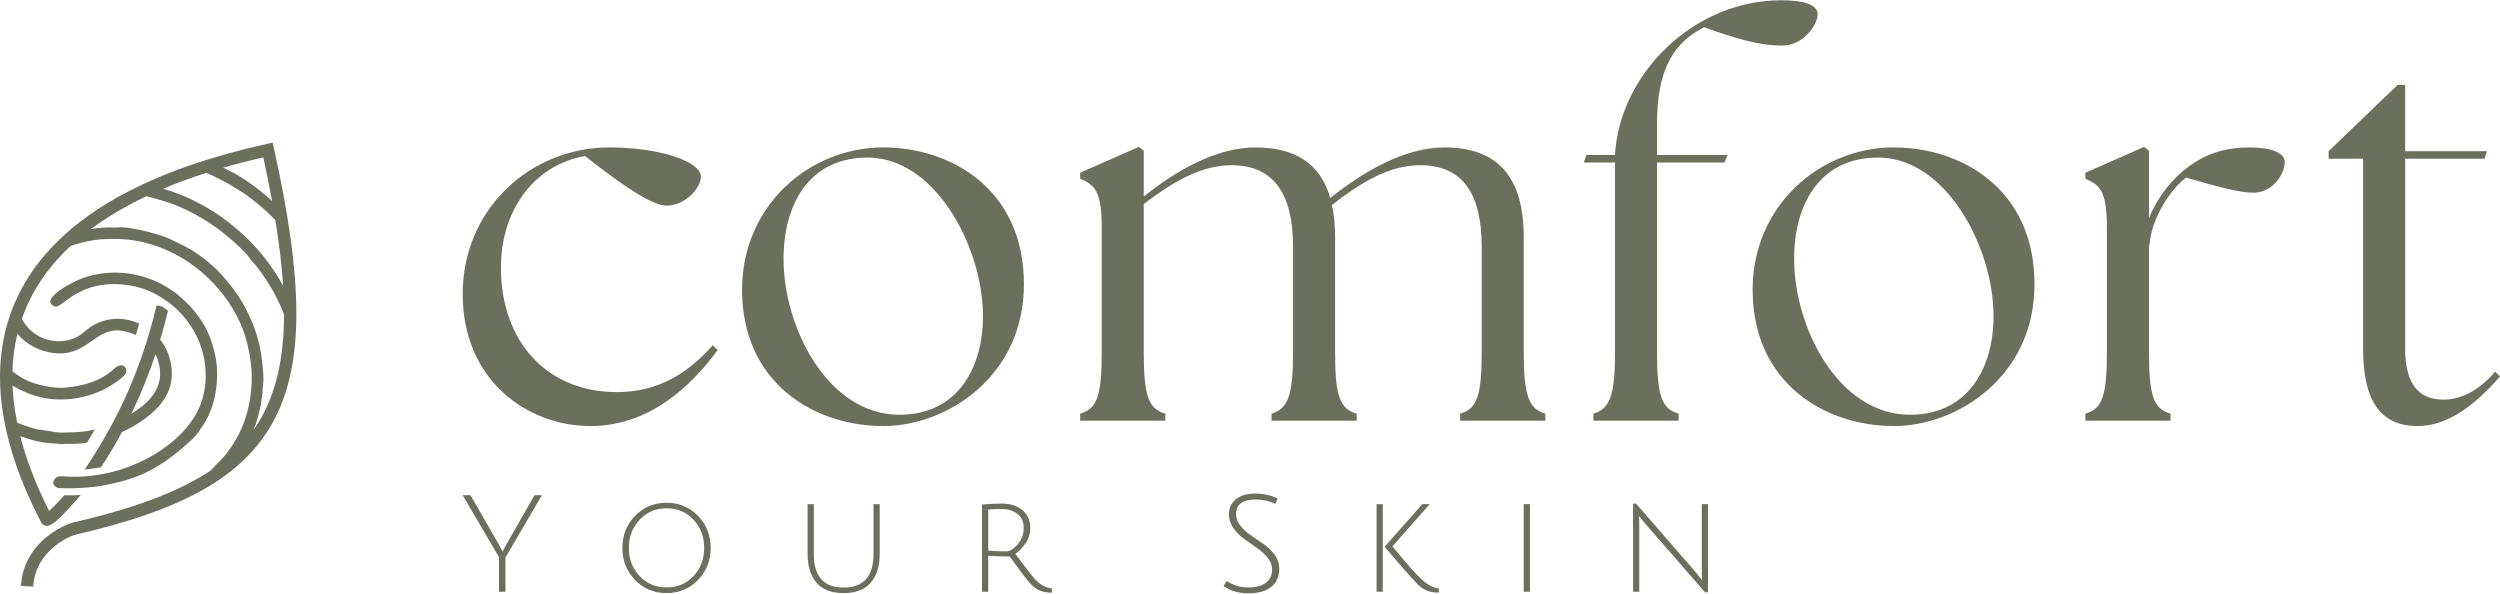 <?xml version="1.0" encoding="UTF-8"?>
<!DOCTYPE svg PUBLIC "-//W3C//DTD SVG 1.1//EN" "http://www.w3.org/Graphics/SVG/1.1/DTD/svg11.dtd">
<!-- Creator: CorelDRAW 2021 (64-Bit) -->
<svg xmlns="http://www.w3.org/2000/svg" xml:space="preserve" width="2093px" height="497px" version="1.1" style="shape-rendering:geometricPrecision; text-rendering:geometricPrecision; image-rendering:optimizeQuality; fill-rule:evenodd; clip-rule:evenodd"
viewBox="0 0 2080.08 493.45"
 xmlns:xlink="http://www.w3.org/1999/xlink"
 xmlns:xodm="http://www.corel.com/coreldraw/odm/2003">
 <defs>
  <style type="text/css">
   <![CDATA[
    .fil0 {fill:#6B705C;fill-rule:nonzero}
   ]]>
  </style>
 </defs>
 <g id="Warstwa_x0020_1">
  <g id="_2970708221232">
   <path class="fil0" d="M53.56 411.78c-5.23,6 -9.61,10.33 -12.72,12.98 -10.68,-21.11 -18.8,-41.9 -23.97,-62.09 4.05,1.48 8.25,2.79 12.38,3.8 5.07,1.24 10.03,2.03 14.48,2.16 1.39,0.05 2.29,0.1 3.17,0.19 0.82,0.08 1.7,0.21 3.05,0.42 0.97,0.15 1.69,0.07 2.49,-0.01 0.73,-0.08 1.51,-0.18 2.52,-0.17l1.69 0.01c6.19,0 9.8,0.01 15.8,-1.02 2.14,-3.51 4.3,-7.19 6.47,-11 -3.23,0.83 -6.38,1.46 -9.2,1.74 -3.11,0.36 -8.13,0.72 -11.23,0.72 -1.27,0 -2.37,0.05 -3.45,0.1 -2.07,0.1 -4.07,0.2 -7.67,-0.09 -5.13,-0.83 -11.07,-1.98 -16.17,-2.5 -2.56,-0.5 -4.73,-1.25 -6.93,-2.01 -1.31,-0.45 -2.65,-0.91 -4.06,-1.31 -1.87,-0.53 -3.92,-1.39 -5.94,-2.32 -2.12,-10.45 -3.42,-20.73 -3.84,-30.79 1.77,1.07 3.54,2.05 5.29,2.93 3.1,1.58 6.21,2.9 9.22,4.05 9.35,3.56 19.31,4.96 29.21,4.5 10.43,-0.48 20.81,-3.05 30.32,-7.32 2.89,-1.3 9.24,-4.85 14.26,-8.62 3.07,-2.3 5.56,-4.57 6.09,-6.11 0.47,-1.34 0.35,-2.73 -0.19,-3.87 -0.35,-0.74 -0.9,-1.38 -1.57,-1.83 -0.66,-0.43 -1.47,-0.67 -2.37,-0.66 -1.63,0.03 -3.63,0.89 -5.84,2.97 -5.69,5.34 -12.3,8.94 -19.29,11.36 -6.87,2.39 -14.1,3.62 -21.2,4.26 -3.84,0.33 -8.18,0.09 -12.54,-0.54 -4.83,-0.69 -9.74,-1.88 -14.04,-3.28 -4.62,-1.49 -8.99,-3.77 -13.14,-6.6 -1.45,-1 -2.88,-2.06 -4.28,-3.18 0.31,-10.7 1.68,-21.14 4.16,-31.28 2.63,3.22 5.78,6.13 9.42,8.57 4.79,3.2 10.46,5.62 17,6.94 17.02,3.42 26.61,-3.28 35.21,-9.3 7.6,-5.32 14.54,-10.17 24.9,-8.63 4.27,0.64 8.3,1.84 11.97,3.58 0.98,-3.14 1.94,-6.33 2.87,-9.57 -0.77,-0.34 -1.56,-0.66 -2.35,-0.96 -8.59,-3.29 -18.12,-4.02 -27.12,-1.41 -3.96,1.15 -7.84,2.97 -11.5,5.48 -1.47,1.01 -2.86,2.16 -4.21,3.27 -2.51,2.06 -4.9,4.02 -7.9,5.35 -8.73,3.88 -18.04,3.83 -26.15,0.75 -7.76,-2.95 -14.44,-8.68 -18.52,-16.37 1.65,-4.77 3.57,-9.46 5.76,-14.07 7.9,-16.62 19.4,-32.24 34.85,-46.61 0.99,-0.35 1.99,-0.68 2.98,-0.99 3.72,-1.17 7.52,-2.14 11.48,-2.98 1.9,-0.4 3.79,-0.74 5.67,-1.01 1.89,-0.28 3.79,-0.48 5.71,-0.6 9.97,-0.62 19.01,-0.35 27.94,1.12 8.94,1.48 17.73,4.16 27.15,8.36 15.95,7.11 30.56,18.35 42.12,31.87 11.49,13.43 20.01,29.17 23.9,45.39 1.94,8.09 3.15,15.29 3.59,22.45 0.44,7.21 0.09,14.38 -1.07,22.36 -0.57,3.82 -1.25,7.38 -2.15,10.9 -0.89,3.52 -2.01,7.06 -3.45,10.87 -2.14,5.69 -5.46,12.26 -9.47,18.4 -3.58,5.47 -7.73,10.64 -12.15,14.62 -1.41,1.27 -2.19,2.22 -2.98,3.17 -0.48,0.59 -0.98,1.18 -1.71,1.96 -0.33,0.36 -0.64,0.66 -0.93,0.92 -27.79,18.53 -65.72,32 -114.96,43.43 -3.83,0.88 -19.52,7.15 -30.72,20.9 -6.48,7.95 -11.58,18.4 -12.31,31.75l10.26 0.56c0.6,-10.86 4.75,-19.36 10.02,-25.83 9.38,-11.53 22,-16.65 25.05,-17.36 86.58,-20.09 139.7,-46.76 165.46,-95.75 25.57,-48.64 23.49,-118.61 -0.21,-225.48l-1.11 -5.01 -5 1.1c-46.78,10.36 -85.26,23.93 -116.26,40.14 -45.56,23.82 -75.05,53.4 -91,86.96 -15.99,33.65 -18.32,71.15 -9.55,110.77 5.52,24.94 15.46,50.72 29.15,76.9 0.19,0.37 0.4,0.66 0.64,1l0.22 0.23c2.01,2.1 4.67,2.3 7.77,0.53 1.08,-0.62 2.44,-1.58 3.99,-2.86 4.02,-3.33 13.03,-12.94 20.28,-21.57l-6.86 0.27c-1.67,0.02 -3.28,0.01 -4.77,-0.06l-1.91 -0.04zm76.75 -158.02c-6.26,26.47 -14.4,49.99 -23.28,70.51 -4.14,9.58 -8.78,19.03 -13.56,27.95l-0.02 0.01c-0.74,1.42 -1.49,2.8 -2.24,4.17l-0.05 0.09 -0.11 0.2 -0.11 0.2 -0.11 0.2 -0.11 0.2c-7,12.68 -14.13,24.09 -20.25,33.03l6.58 -0.67c2.32,-0.31 4.64,-0.67 6.94,-1.11 5.72,-8.61 11.65,-18.39 17.53,-29.32 3.07,-1.39 6.14,-2.95 9.14,-4.66 3.62,-2.06 7.17,-4.37 10.51,-6.86 10.07,-7.52 16.42,-15.46 19.51,-23.9 3.07,-8.37 2.98,-17.34 0.19,-26.94 -1.27,-4.36 -3.24,-8.41 -5.75,-12.04 -0.59,-0.85 -1.2,-1.68 -1.85,-2.49 2.34,-7.71 4.52,-15.69 6.52,-23.95 -1.44,-1.2 -2.93,-2.35 -4.47,-3.45l-5.01 -1.17zm-21.11 90.42c2.45,-5.08 4.88,-10.36 7.25,-15.84 4.56,-10.54 8.92,-21.82 12.94,-33.82 0.92,1.87 1.7,3.88 2.32,6 2.53,8.72 1.79,16.22 -1.37,22.84 -3.09,6.47 -8.47,11.96 -15.31,16.83 -2.03,1.44 -3.93,2.75 -5.83,3.99zm-33.56 -153.83c10.24,-7.64 21.79,-14.85 34.71,-21.6 3.68,-1.93 7.47,-3.82 11.38,-5.67 2.47,0.52 4.87,1.13 7.14,1.81l8.26 2.43c2.95,0.85 5.87,1.88 8.79,3.05 2.92,1.17 5.77,2.45 8.6,3.8 2.99,1.42 5.67,2.79 8.41,4.31 2.72,1.49 5.48,3.11 8.68,5.07 5.09,3.11 11.69,7.96 17.96,13.15 5.95,4.92 11.68,10.2 15.62,14.62 1.26,1.41 1.78,2.23 2.31,3.05 0.33,0.52 0.67,1.05 1.3,1.81 0.46,0.55 1.08,1.18 1.68,1.8 0.81,0.84 1.64,1.7 2.35,2.61 8.19,10.45 14.67,20.94 19.7,31.84 1.37,2.98 2.64,5.99 3.8,9.03 -0.1,33.57 -5.64,60.57 -17.25,82.65 -2.45,4.66 -5.18,9.1 -8.19,13.35 1.45,-3.59 2.54,-6.32 3.85,-11.4l0.61 -2.19c0.3,-1.01 0.59,-1.97 0.78,-3.02l1.04 -5.02 1.29 -10.08 0.03 -1.09c0.03,-1.54 0.05,-2.85 0.36,-4.63 0.39,-2.28 0.36,-5.96 0.13,-9.91 -0.35,-5.76 -1.12,-11.98 -1.7,-15.62 -1.21,-7.62 -3.07,-14.74 -5.58,-21.69 -2.52,-6.95 -5.73,-13.75 -9.64,-20.72 -2.72,-4.86 -6.98,-10.91 -11.62,-16.65 -4.52,-5.62 -9.38,-10.92 -13.5,-14.52 -6.49,-5.69 -11.69,-9.53 -17.1,-12.8 -5.43,-3.3 -11.15,-6.07 -18.63,-9.59 -4.48,-2.1 -12.63,-4.61 -20.81,-6.55 -7.76,-1.85 -15.43,-3.16 -19.9,-3.14 -0.65,0 -1.37,0.06 -2.06,0.11 -1.02,0.09 -2.02,0.18 -3.54,0.11 -3.51,-0.16 -6.97,-0.1 -10.43,0.17 -2.95,0.23 -5.88,0.61 -8.83,1.12zm60.11 -33.53c11.17,-4.71 23.15,-9.14 35.97,-13.26 14.66,6.49 36.35,17.39 57.39,39.34 3.2,19.72 5.38,37.85 6.45,54.55 -4.82,-8.58 -10.04,-16.48 -15.92,-23.89 -7.35,-9.24 -15.77,-17.77 -25.78,-25.95 -5.7,-4.65 -11.25,-8.65 -17.02,-12.27 -5.78,-3.62 -11.79,-6.88 -18.4,-10.05 -4.33,-2.07 -9.05,-3.99 -13.99,-5.71 -2.84,-0.99 -5.75,-1.91 -8.7,-2.76zm50 -17.54c10.57,-3.07 21.67,-5.94 33.31,-8.61 2.75,12.65 5.19,24.75 7.3,36.33 -5.36,-4.9 -10.94,-9.48 -16.64,-13.61 -6.91,-4.99 -13.97,-9.3 -20.96,-12.64l-3.01 -1.47zm-26.08 226.2c-10.71,9.89 -20.52,17.67 -31.07,23.67 -10.52,5.99 -21.86,10.25 -35.7,13.11l-0.76 0.16c-4.96,1.03 -9.26,1.92 -14.15,2.42 -3.3,0.34 -7.26,0.71 -11.23,0.95 -3.92,0.24 -7.83,0.35 -11.04,0.21l-2.71 -0.05c-1.6,-0.01 -3.26,-0.03 -4.54,-0.21 -0.95,-0.14 -2.11,-0.76 -3.01,-1.74 -0.41,-0.45 -0.75,-0.96 -0.96,-1.49 -0.17,-0.5 -0.25,-1.05 -0.17,-1.62 0.15,-1.13 0.89,-2.44 2.47,-3.9 1.44,-1.32 5.25,-1 8.06,-0.77l2.07 0.14c16.18,0.69 33.02,-2.04 48.76,-7.72 15.53,-5.61 30.03,-14.08 41.81,-24.97 8.46,-7.81 14.37,-15.96 18.17,-24.53 3.8,-8.6 5.48,-17.58 5.49,-27.03 0.01,-15.5 -4.81,-30.16 -13.29,-42.47 -8.53,-12.4 -20.78,-22.42 -35.51,-28.49 -1.74,-0.71 -3.46,-1.23 -5.13,-1.74l-1.73 -0.51c-2.58,-0.82 -6.38,-1.55 -10.2,-2.07 -3.91,-0.52 -7.93,-0.83 -10.75,-0.77 -21.79,0.48 -33.14,8.97 -40.77,14.69 -4.86,3.64 -7.74,5.79 -10.92,2.34 -0.46,-0.49 -0.76,-0.98 -0.92,-1.47 -0.29,-0.85 -0.1,-1.85 0.43,-2.91 0.7,-1.42 1.94,-2.88 3.51,-4.32 7.06,-6.52 19.96,-12.28 24.09,-13.64 9.51,-3.16 19.26,-4.49 28.9,-4.11 9.83,0.38 19.6,2.54 28.94,6.38 10.93,4.47 21.49,12.05 30.14,21.31 8.44,9.03 15.03,19.65 18.33,30.54 0.71,2.32 1.36,4.5 1.95,6.86 0.58,2.26 1.06,4.46 1.42,6.73 1.46,9.18 1.32,19.23 -0.44,28.83 -1.67,9.08 -4.8,17.75 -9.4,24.92 -1.27,1.98 -2.86,4.44 -4.62,6.84 -1.72,2.36 -3.62,4.67 -5.52,6.43z"/>
   <g>
    <path class="fil0" d="M491.24 354.26c47.98,0 82.96,-31.84 105.83,-63.23l-4.03 -4.04c-20.63,23.32 -45.3,39.01 -79.82,39.01 -58.3,0 -96.42,-42.15 -96.42,-103.58 0,-48.43 28.26,-85.65 69.96,-92.83 35.87,28.26 56.95,41.26 68.16,41.26 14.35,0 28.25,-13.9 28.25,-24.22 0,-12.1 -33.18,-24.21 -76.23,-24.21 -65.47,0 -121.97,51.12 -121.97,121.97 0,72.2 54.26,109.87 106.27,109.87zm243.66 0c52.91,0 117.04,-41.26 117.04,-117.94 0,-79.82 -61.44,-113.9 -117.04,-113.9 -61.44,0 -117.49,48.43 -117.49,118.38 0,78.03 60.54,113.46 117.49,113.46zm-82.96 -139.02c0,-44.84 20.63,-82.51 66.37,-84.3 58.74,-3.14 99.55,73.99 99.55,131.84 0,43.49 -21.53,82.06 -69.51,82.06 -59.64,0 -96.41,-72.65 -96.41,-129.6zm246.8 134.53l70.85 0 0 -5.83c-13.9,-4.03 -17.94,-14.35 -17.94,-51.12l0 -123.32c24.22,-18.38 47.53,-32.28 73.09,-32.28 34.53,0 51.12,23.32 51.12,67.71l0 87.89c0,36.77 -4.48,47.09 -17.93,51.12l0 5.83 70.85 0 0 -5.83c-13.9,-4.03 -17.94,-14.35 -17.94,-51.12l0 -95.96c0,-9.87 -0.9,-18.84 -2.69,-26.46 24.66,-19.28 47.98,-33.18 73.54,-33.18 34.98,0 51.12,23.32 51.12,67.71l0 87.89c0,36.77 -4.03,47.09 -17.93,51.12l0 5.83 70.85 0 0 -5.83c-13.46,-4.03 -17.94,-14.35 -17.94,-51.12l0 -95.96c0,-50.67 -22.42,-74.44 -65.92,-74.44 -33.63,0 -68.16,20.63 -95.06,42.15 -8.08,-28.7 -29.15,-42.15 -62.34,-42.15 -32.28,0 -65.91,19.28 -92.82,40.81l0 -38.12 -4.04 -3.14 -48.87 21.53 0 4.93c12.1,5.38 17.93,9.86 17.93,41.25l0 103.14c0,36.77 -4.03,47.09 -17.93,51.12l0 5.83zm427.06 0l70.85 0 0 -5.83c-13.9,-4.03 -17.94,-14.35 -17.94,-51.12l0 -157.84 56.06 0 2.69 -6.28 -58.75 0 0 -26.91c0,-56.5 23.77,-70.85 39.02,-79.37 25.55,8.97 44.84,15.25 65.02,15.25 18.38,0 29.59,-17.94 29.59,-26.01 0,-7.63 -10.31,-11.66 -30.49,-11.66 -73.09,0 -134.53,61.88 -138.11,128.7l-23.77 0 -2.24 6.28 26.01 0 0 157.84c0,36.77 -4.49,47.09 -17.94,51.12l0 5.83zm249.93 4.49c52.92,0 117.04,-41.26 117.04,-117.94 0,-79.82 -61.43,-113.9 -117.04,-113.9 -61.43,0 -117.49,48.43 -117.49,118.38 0,78.03 60.54,113.46 117.49,113.46zm-82.96 -139.02c0,-44.84 20.63,-82.51 66.37,-84.3 58.74,-3.14 99.55,73.99 99.55,131.84 0,43.49 -21.52,82.06 -69.51,82.06 -59.64,0 -96.41,-72.65 -96.41,-129.6zm518.7 139.02c26.46,0 49.33,-19.29 68.61,-41.26l-4.03 -4.04c-14.8,17.49 -30.5,23.32 -43.05,23.32 -19.28,0 -31.84,-11.66 -31.84,-42.15l0 -158.29 65.92 0 2.24 -6.28 -68.16 0 0 -55.16 -6.28 0 -57.4 55.16 0 6.28 28.7 0 0 158.29c0,46.64 17.04,64.13 45.29,64.13zm-276.39 -4.49l70.85 0 0 -5.83c-13.9,-4.03 -17.93,-14.35 -17.93,-51.12l0 -89.24 0.45 0c1.34,-21.52 17.48,-46.63 30.49,-56.05 26.46,7.62 43.94,12.56 56.05,12.56 16.14,0 26.01,-15.7 26.01,-25.56 0,-7.63 -11.21,-12.11 -29.15,-12.11 -21.52,0 -37.22,5.83 -51.12,16.14 -13.45,9.87 -25.56,25.11 -32.73,42.6l0 -56.05 -4.04 -3.14 -48.88 21.53 0 4.93c12.11,5.38 17.94,9.86 17.94,41.25l0 103.14c0,36.77 -4.04,47.09 -17.94,51.12l0 5.83z"/>
    <path class="fil0" d="M420.58 492.1l-5.39 0 0 -28.76 -30.22 -51.56 6.51 0 23.37 40.66c1.35,2.4 2.47,4.5 3.37,6.3 0.3,-0.98 1.35,-3 3.15,-6.07l23.36 -40.89 6.18 0 -30.33 51.79 0 28.53zm133.99 1.13c-10.41,0 -19.14,-3.64 -26.18,-10.9 -7.04,-7.27 -10.56,-16.16 -10.56,-26.68 0,-10.53 3.52,-19.42 10.56,-26.69 7.04,-7.26 15.77,-10.89 26.18,-10.89 10.41,0 19.14,3.63 26.18,10.89 7.04,7.27 10.56,16.16 10.56,26.69 0,10.52 -3.52,19.41 -10.56,26.68 -7.04,7.26 -15.77,10.9 -26.18,10.9zm0.06 -70.56c-9.03,0 -16.52,3.19 -22.47,9.55 -5.96,6.37 -8.93,14.18 -8.93,23.43 0,9.25 2.97,17.04 8.93,23.36 5.95,6.33 13.44,9.5 22.47,9.5 9.02,0 16.49,-3.17 22.41,-9.5 5.92,-6.32 8.87,-14.11 8.87,-23.36 0,-9.25 -2.95,-17.06 -8.87,-23.43 -5.92,-6.36 -13.39,-9.55 -22.41,-9.55zm169.88 61.91c-4.94,5.76 -12.47,8.65 -22.58,8.65 -10.11,0 -17.64,-2.89 -22.58,-8.65 -4.94,-5.77 -7.41,-13.75 -7.41,-23.93l0 -41.46 5.16 0 0 41.46c0,18.65 8.28,27.97 24.83,27.97 16.55,0 24.83,-9.32 24.83,-27.97l0 -41.46 5.17 0 0 41.46c0,10.18 -2.47,18.16 -7.42,23.93zm92.54 7.52l0 -72.57c6.44,-0.53 11.91,-0.79 16.4,-0.79 6.89,0 12.58,1.78 17.08,5.34 4.49,3.55 6.74,8.63 6.74,15.22 0,4.42 -1.27,8.5 -3.82,12.25 -2.55,3.74 -5.43,6.77 -8.65,9.1 8.91,11.83 14.42,18.91 16.51,21.23 4.27,4.42 8.92,6.93 13.93,7.53l-0.11 3.48c-4.19,-0.08 -7.6,-0.69 -10.22,-1.85 -2.62,-1.17 -5.23,-3.13 -7.81,-5.9 -2.58,-2.77 -8.26,-10.23 -17.02,-22.36 -6.07,0 -12.02,-0.19 -17.86,-0.56l0 29.88 -5.17 0zm20.22 -33.59c2.92,0 6.07,-1.95 9.44,-5.84 3.37,-3.9 5.05,-8.43 5.05,-13.59 0,-5.17 -1.75,-9.1 -5.28,-11.8 -3.52,-2.7 -8.08,-4.04 -13.7,-4.04 -3,0 -6.52,0.14 -10.56,0.44l0 34.27c5.39,0.37 10.41,0.56 15.05,0.56zm223.87 -39.66c-5.47,-2.32 -10.9,-3.48 -16.29,-3.48 -10.93,0 -16.4,4.05 -16.4,12.13 0,3.52 1.23,6.8 3.71,9.83 2.47,3.04 5.46,5.73 8.98,8.09 3.52,2.36 7.04,4.78 10.56,7.25 3.52,2.47 6.52,5.43 8.99,8.87 2.47,3.45 3.71,7.2 3.71,11.24 0,6.81 -2.29,11.96 -6.85,15.45 -4.57,3.48 -10.88,5.22 -18.93,5.22 -8.06,0 -14.93,-2.06 -20.62,-6.18l2.7 -4.04c5.39,3.52 11.31,5.28 17.75,5.28 6.44,0 11.38,-1.29 14.83,-3.88 3.44,-2.58 5.16,-6.31 5.16,-11.18 0,-3.37 -1.23,-6.57 -3.7,-9.6 -2.47,-3.04 -5.47,-5.77 -8.99,-8.2 -3.52,-2.44 -7.04,-4.93 -10.56,-7.47 -3.52,-2.55 -6.52,-5.58 -8.99,-9.1 -2.47,-3.52 -3.71,-7.31 -3.71,-11.35 0,-5.32 1.97,-9.53 5.9,-12.64 3.93,-3.11 9.25,-4.66 15.96,-4.66 6.7,0 12.93,1.35 18.7,4.04l-1.91 4.38zm128.49 0.34l-31.12 35.16c12.28,14.91 20.69,24.35 25.22,28.32 4.53,3.96 9.04,6.21 13.54,6.74l-0.12 3.48c-4.19,-0.08 -7.6,-0.69 -10.22,-1.85 -2.62,-1.17 -4.94,-2.72 -6.96,-4.67 -2.03,-1.94 -6.35,-6.72 -12.98,-14.32 -6.63,-7.6 -11.59,-13.43 -14.89,-17.47l31.35 -35.39 6.18 0zm-39.1 0l0 72.91 -5.17 0 0 -72.91 5.17 0zm117.25 72.91l0 -72.91 5.17 0 0 72.91 -5.17 0zm90.97 0l0 -73.36 2.47 0 47.86 55.05c1.72,1.95 3.31,3.88 4.77,5.79 1.46,1.91 2.23,2.9 2.31,2.97 -0.15,-1.79 -0.23,-5.31 -0.23,-10.56l0 -52.8 5.17 0 0 73.36 -2.47 0 -48.76 -55.95 -6.18 -7.52c0.15,1.49 0.23,5.01 0.23,10.56l0 52.46 -5.17 0z"/>
   </g>
  </g>
 </g>
</svg>
